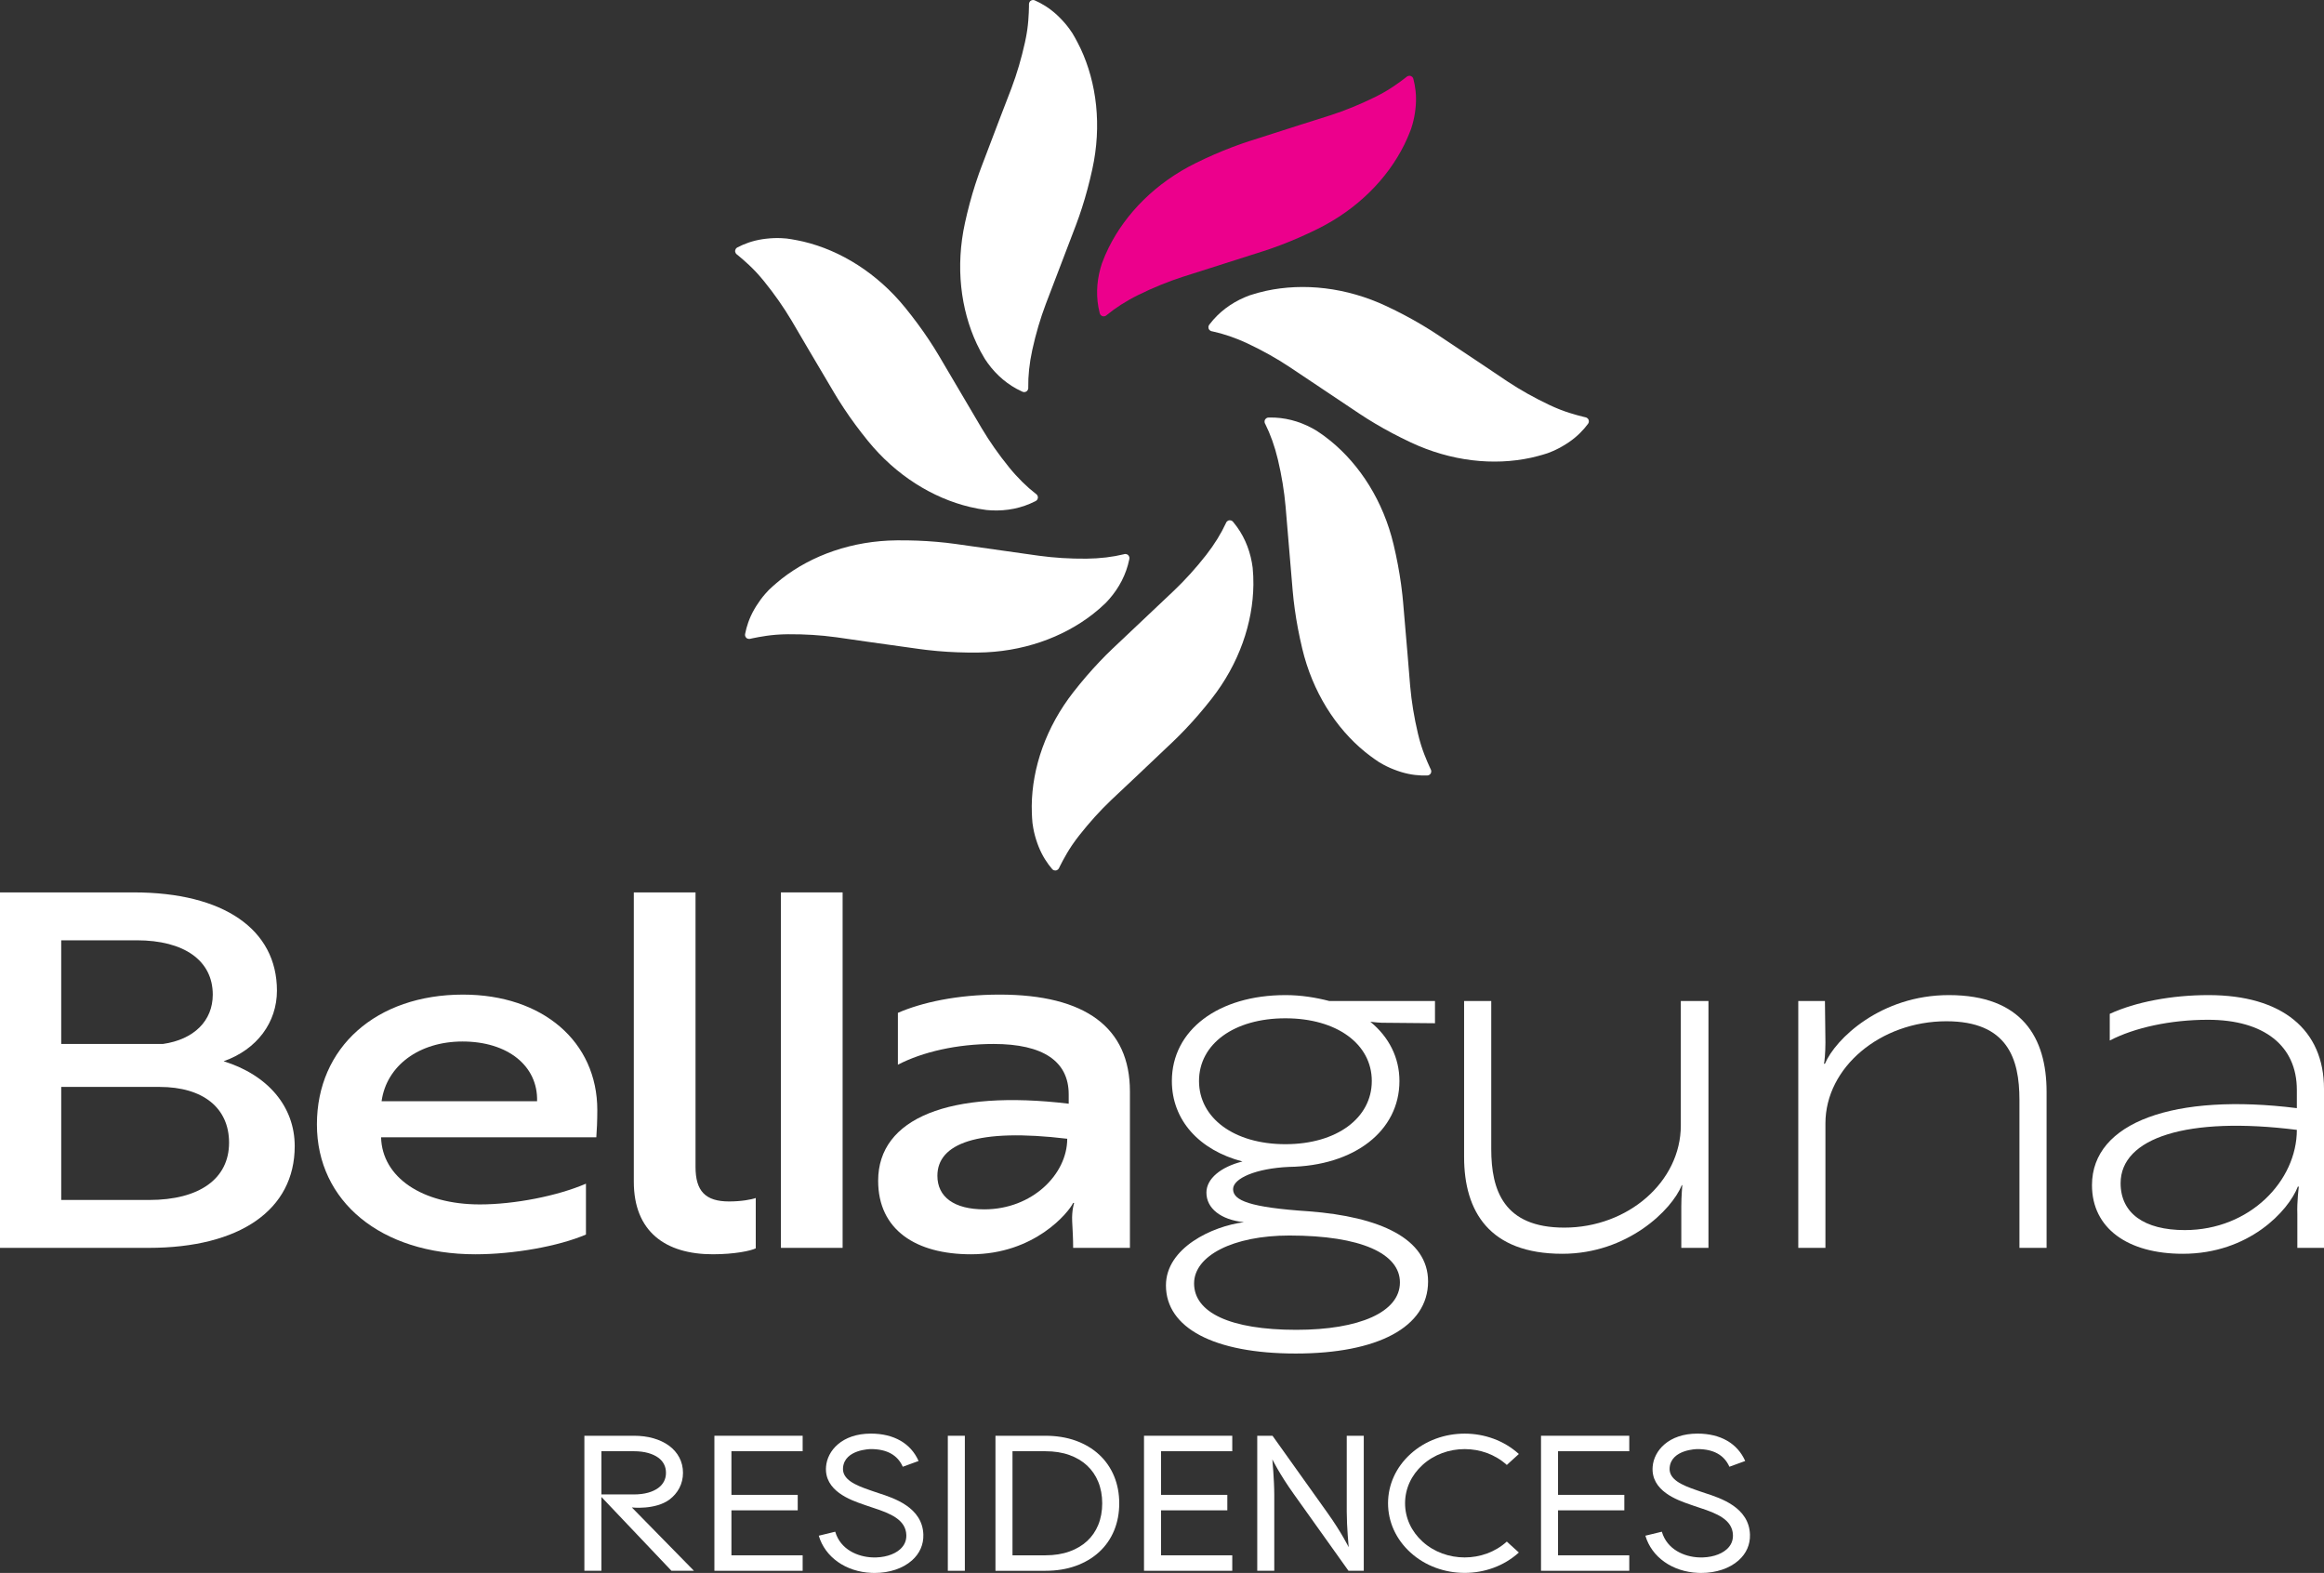 <?xml version="1.0" encoding="UTF-8"?><svg id="Layer_1" xmlns="http://www.w3.org/2000/svg" viewBox="0 0 680.521 460.562"><rect x="0" y="0" width="680.521" height="460.562" fill="#333333" stroke="none"/><path d="M401.334,221.411c.814.607,1.635,1.195,2.476,1.742.438.266.88.518,1.326.759,1.29.696,2.622,1.271,3.975,1.745.125.044.243.082.366.125.264.089.529.18.795.26,2.872.878,5.447,1.091,7.659,1.015,0,0,.537.025.918-.45.474-.594.159-1.233.14-1.273-.082-.169-1.73-3.572-2.804-6.982-.004-.019-.013-.036-.017-.053-.085-.271-.169-.552-.252-.837-.076-.26-.15-.522-.224-.787-.042-.154-.087-.309-.129-.467-.127-.474-.247-.954-.364-1.44-1.121-4.754-1.869-9.378-2.252-13.72l-.004-.011-.072-.85c-.269-3.244-1.081-13.415-1.768-21.013l-.25-2.939h-.002c-.106-1.307-.262-2.652-.438-4.005-.059-.512-.112-.945-.163-1.271-.512-3.732-1.241-7.579-2.172-11.497-3.018-12.707-9.808-23.303-18.471-30.379-1.3-1.064-2.648-2.041-4.028-2.939-.438-.266-.882-.52-1.326-.761-3.925-2.119-8.2-3.221-12.529-3.132,0,0-.173,0-.26.004,0,0-.537-.027-.918.45-.474.594-.159,1.233-.137,1.273.006.019.085.156.085.156,1.489,2.977,2.77,6.496,3.694,10.393,1.129,4.754,1.871,9.378,2.254,13.718l.002.013,2.089,24.802h.002c.14,1.719.353,3.487.598,5.276.512,3.734,1.245,7.581,2.176,11.499,3.015,12.705,9.793,23.32,18.469,30.376.524.425,1.043.82,1.554,1.199" fill="#fff"/><path d="M450.247,133.554c.981-.258,1.954-.533,2.905-.85.48-.176.954-.364,1.421-.565,1.347-.573,2.628-1.256,3.842-2.017.112-.07.218-.14.326-.209.235-.152.472-.3.7-.459,2.476-1.698,4.248-3.578,5.568-5.356,0,0,.355-.404.22-.998-.169-.742-.863-.892-.907-.903-.184-.042-3.872-.873-7.209-2.161-.017-.006-.034-.013-.051-.019-.264-.104-.537-.214-.81-.326-.252-.101-.503-.207-.757-.315-.148-.063-.294-.125-.446-.192-.448-.197-.899-.4-1.351-.613-4.417-2.087-8.499-4.384-12.132-6.792l-.011-.002-.708-.474c-2.705-1.814-11.163-7.522-17.532-11.721l-2.453-1.637v.002c-1.089-.734-2.237-1.449-3.407-2.157-.436-.273-.81-.501-1.093-.664-3.237-1.929-6.701-3.756-10.345-5.471-11.814-5.561-24.333-6.862-35.265-4.5-1.643.355-3.248.799-4.811,1.317-.482.176-.956.366-1.421.562-4.104,1.749-7.632,4.403-10.26,7.843,0,0-.108.135-.161.205,0,0-.355.404-.22.998.169.742.865.892.909.903.021.006.175.03.175.03,3.256.694,6.805,1.886,10.429,3.593,4.422,2.081,8.499,4.384,12.132,6.79l.011.006,20.694,13.832.002-.002c1.429.962,2.946,1.897,4.498,2.821,3.237,1.926,6.701,3.753,10.347,5.468,11.812,5.564,24.337,6.883,35.265,4.5.658-.144,1.29-.302,1.905-.467" fill="#fff"/><path d="M412.053,40.535c.41-.928.801-1.861,1.148-2.802.161-.484.309-.973.444-1.463.391-1.41.656-2.838.816-4.261.017-.131.027-.256.04-.385.027-.279.059-.556.078-.835.216-2.994-.148-5.553-.715-7.691,0,0-.095-.531-.645-.795-.685-.33-1.235.121-1.273.148-.146.116-3.096,2.48-6.181,4.286-.017.008-.034.019-.049.027-.245.144-.501.288-.759.431-.237.133-.476.264-.719.395-.142.076-.281.152-.427.228-.434.228-.873.455-1.322.675-4.386,2.153-8.727,3.91-12.874,5.251l-.011.006-.812.258c-3.104.983-12.84,4.039-20.093,6.401l-2.81.897c-1.252.395-2.527.846-3.808,1.32-.484.171-.897.321-1.201.44-3.527,1.33-7.114,2.899-10.725,4.678-11.717,5.769-20.537,14.745-25.506,24.766-.749,1.506-1.402,3.037-1.971,4.584-.163.484-.311.973-.446,1.461-1.193,4.297-1.315,8.71-.264,12.91,0,0,.038.169.061.254,0,0,.093.529.643.795.685.33,1.237-.121,1.273-.15.017-.011.133-.116.133-.116,2.569-2.115,5.716-4.147,9.309-5.915,4.384-2.159,8.727-3.91,12.874-5.251l.011-.004,23.717-7.558h-.002c1.645-.52,3.322-1.121,5.012-1.759,3.525-1.33,7.114-2.899,10.725-4.68,11.715-5.767,20.556-14.735,25.507-24.766.298-.605.569-1.197.823-1.781" fill="#ec008c"/><path d="M315.515,12.401c-.469-.901-.956-1.787-1.474-2.643-.279-.429-.569-.85-.867-1.26-.859-1.186-1.81-2.282-2.823-3.297-.093-.093-.184-.18-.277-.271-.199-.195-.398-.393-.603-.579-2.208-2.039-4.434-3.347-6.46-4.238,0,0-.474-.258-1.023.006-.685.332-.677,1.043-.677,1.087,0,.19.008,3.969-.503,7.509-.004.019-.006.036-.008.053-.042.281-.087.571-.137.865-.042.266-.089.535-.137.806-.03.159-.057.315-.089.478-.091.482-.188.966-.296,1.455-1.053,4.768-2.383,9.26-3.923,13.337l-.002.013-.302.795c-1.167,3.041-4.849,12.557-7.526,19.702l-1.051,2.755h.002c-.472,1.224-.913,2.504-1.343,3.8-.169.486-.309.901-.406,1.214-1.159,3.586-2.17,7.369-3.03,11.303-2.793,12.755-1.275,25.251,3.46,35.384.713,1.523,1.501,2.988,2.356,4.396.277.431.569.85.865,1.26,2.616,3.612,5.989,6.46,9.928,8.258,0,0,.156.076.237.11,0,0,.472.256,1.021-.008.685-.33.679-1.04.677-1.087.002-.021-.008-.178-.008-.178-.049-3.328.324-7.052,1.182-10.966,1.045-4.773,2.383-9.262,3.92-13.339l.002-.011,8.881-23.252-.002-.002c.62-1.609,1.193-3.295,1.749-5.012,1.159-3.586,2.167-7.369,3.028-11.305,2.796-12.755,1.296-25.259-3.46-35.384-.288-.609-.582-1.191-.88-1.753" fill="#fff"/><path d="M233.328,70.335c-.996-.195-1.992-.366-2.986-.495-.51-.051-1.019-.085-1.525-.108-1.463-.07-2.914-.008-4.339.152-.131.013-.256.03-.385.044-.275.036-.554.068-.829.112-2.969.455-5.38,1.379-7.34,2.408,0,0-.497.209-.632.804-.169.742.391,1.18.427,1.207.148.118,3.108,2.468,5.555,5.075.013.015.027.027.038.04.195.207.393.425.59.645.182.201.364.404.543.611.106.123.211.241.319.366.319.372.639.751.952,1.14,3.075,3.796,5.754,7.638,7.983,11.383l.008.008.433.734c1.649,2.808,6.794,11.618,10.711,18.167l1.499,2.538h.002c.662,1.133,1.387,2.275,2.134,3.419.275.436.512.804.696,1.074,2.081,3.142,4.409,6.291,6.947,9.416,8.232,10.137,18.947,16.741,29.822,19.355,1.632.393,3.271.691,4.906.901.51.051,1.019.087,1.525.11,4.453.205,8.784-.656,12.645-2.614,0,0,.156-.076.233-.116,0,0,.497-.209.632-.804.169-.742-.391-1.18-.429-1.207-.015-.015-.144-.104-.144-.104-2.633-2.036-5.312-4.652-7.837-7.761-3.081-3.794-5.756-7.638-7.985-11.383l-.006-.008-12.643-21.442-.002.002c-.871-1.489-1.831-2.988-2.829-4.494-2.081-3.142-4.409-6.289-6.949-9.416-8.23-10.137-18.941-16.762-29.82-19.355-.656-.156-1.294-.288-1.92-.406" fill="#fff"/><path d="M227.381,170.712c-.772.658-1.529,1.328-2.25,2.026-.355.368-.7.742-1.034,1.125-.966,1.102-1.823,2.273-2.586,3.487-.07.11-.135.218-.203.328-.146.239-.294.476-.431.719-1.495,2.603-2.275,5.067-2.694,7.24,0,0-.144.518.235.996.476.594,1.167.427,1.212.419.184-.042,3.865-.892,7.431-1.18.019-.002.038-.004.055-.006.283-.021.575-.04.871-.057.271-.017.543-.032.818-.044.161-.006.319-.015.484-.021.491-.017.985-.03,1.484-.034,4.885-.036,9.558.264,13.876.856l.013-.002.844.118c3.223.463,13.32,1.933,20.88,2.954l2.92.41v-.002c1.3.188,2.645.334,4.005.465.512.057.945.099,1.273.125,3.753.332,7.665.476,11.694.44,13.058-.114,24.902-4.375,33.726-11.248,1.326-1.032,2.58-2.127,3.764-3.273.355-.368.702-.744,1.034-1.125,2.939-3.354,4.965-7.276,5.843-11.516,0,0,.038-.169.055-.254,0,0,.144-.518-.237-.996-.474-.594-1.165-.429-1.21-.419-.021.004-.171.049-.171.049-3.233.789-6.949,1.254-10.954,1.29-4.887.042-9.56-.264-13.878-.856h-.011l-24.646-3.483v.002c-1.707-.245-3.479-.431-5.278-.59-3.753-.332-7.665-.474-11.694-.438-13.058.114-24.914,4.358-33.726,11.248-.531.417-1.032.833-1.514,1.248" fill="#fff"/><path d="M302.149,237.948c.032,1.015.085,2.024.182,3.022.063.507.144,1.011.235,1.51.258,1.442.639,2.842,1.112,4.195.042.125.087.243.131.366.095.26.188.524.292.782,1.104,2.793,2.544,4.94,3.982,6.621,0,0,.315.438.924.438.761,0,1.064-.645,1.083-.685.082-.169,1.713-3.58,3.711-6.545.011-.017.021-.032.03-.047.161-.235.328-.476.499-.719.154-.222.313-.444.476-.666.095-.129.186-.26.285-.393.292-.393.59-.787.899-1.18,3.018-3.842,6.166-7.31,9.321-10.317l.006-.008.62-.586c2.37-2.233,9.814-9.209,15.327-14.485l2.142-2.026-.002-.002c.958-.899,1.912-1.859,2.861-2.84.362-.366.668-.679.89-.918,2.601-2.73,5.151-5.699,7.636-8.869,8.05-10.281,12.104-22.195,12.233-33.381.019-1.679-.055-3.343-.214-4.982-.063-.51-.142-1.013-.233-1.512-.791-4.388-2.593-8.418-5.363-11.747,0,0-.108-.135-.165-.201,0,0-.313-.438-.924-.438-.759,0-1.062.645-1.083.687-.011.017-.068.163-.068.163-1.4,3.02-3.352,6.215-5.822,9.368-3.013,3.846-6.166,7.31-9.321,10.317l-.006.008-18.091,17.097v.002c-1.256,1.18-2.504,2.451-3.749,3.758-2.601,2.728-5.151,5.699-7.634,8.871-8.052,10.279-12.127,22.195-12.235,33.379-.006.675.008,1.326.032,1.962" fill="#fff"/><path d="M86.3,335.599c0,18.647-16.046,29.778-42.787,29.778H0v-104.079h39.175c26.308,0,41.92,10.842,41.92,28.767,0,9.251-5.781,17.2-15.612,20.67,13.011,4.047,20.816,13.299,20.816,24.864M47.704,305.675c9.108-1.3,14.599-6.792,14.599-14.453,0-9.975-8.384-15.902-22.261-15.902h-22.117v30.355h29.778ZM17.926,351.354h25.731c14.745,0,23.417-6.215,23.417-16.769,0-10.118-7.517-16.333-20.381-16.333h-28.767v33.102Z" fill="#fff"/><path d="M174.904,325.046c0,3.037-.144,6.215-.29,7.951h-63.024c.288,11.709,11.998,19.66,28.911,19.66,10.118,0,22.694-2.459,31.079-6.073v14.891c-8.095,3.468-21.25,5.781-32.381,5.781-27.608,0-46.401-15.468-46.401-38.019s17.346-38.017,42.787-38.017c23.273,0,39.319,13.732,39.319,33.825M135.442,304.953c-12.722,0-22.261,7.084-23.707,17.49h45.534c.29-10.406-8.672-17.49-21.827-17.49" fill="#fff"/><path d="M185.597,261.297h18.069v80.372c0,7.082,2.891,10.118,9.829,10.118,3.614,0,6.65-.577,7.807-1.013v14.745c-1.446.723-6.217,1.734-12.576,1.734-13.878,0-23.13-6.648-23.13-21.248v-84.709Z" fill="#fff"/><rect x="228.669" y="261.296" width="18.069" height="104.079" fill="#fff"/><path d="M262.927,296.568c6.938-3.034,17.346-5.348,29.778-5.348,25.151,0,38.162,9.685,38.162,28.334v45.822h-16.625c0-2.601-.144-5.058-.288-7.805-.146-3.18.577-5.348.577-5.348h-.29c-1.3,2.747-11.275,15.033-29.922,15.033-16.046,0-27.177-7.084-27.177-21.537,0-18.359,20.96-26.744,55.798-22.552v-2.745c0-9.685-7.517-14.745-21.973-14.745-10.696,0-20.814,2.313-28.042,6.071v-15.179ZM312.509,333.43c-26.454-3.18-38.019,1.446-38.019,10.842,0,6.215,4.916,9.829,13.734,9.829,14.02,0,24.284-10.262,24.284-20.67" fill="#fff"/><path d="M376.396,291.364c4.627,0,8.962.723,12.865,1.736h30.935v6.505l-15.612-.144c-.723,0-1.88-.146-3.324-.29,5.492,4.481,8.528,10.552,8.528,17.346,0,14.599-13.155,24.864-32.379,25.153-9.541.433-16.335,3.324-16.335,6.505,0,3.324,4.771,5.348,22.261,6.505,20.672,1.59,34.838,7.951,34.838,20.527,0,13.445-14.889,21.106-38.74,21.106-23.997,0-38.019-7.517-38.019-19.949,0-10.988,13.589-17.346,22.84-18.503-6.794-.723-10.988-4.047-10.988-8.674,0-4.047,4.193-7.515,10.554-9.106-12.722-3.326-20.672-12.144-20.672-23.563,0-14.889,13.589-25.153,33.248-25.153M409.932,375.496c0-8.384-11.275-13.734-32.379-13.734-16.479,0-27.898,5.927-27.898,14.022,0,8.53,10.552,13.591,29.922,13.591,18.503,0,30.355-5.204,30.355-13.878M376.396,335.02c15.033,0,25.297-7.661,25.297-18.503s-10.264-18.359-25.297-18.359-25.297,7.517-25.297,18.359,10.264,18.503,25.297,18.503" fill="#fff"/><path d="M500.275,365.376h-7.951v-12.142c0-3.037.29-5.927.29-6.217h-.144c-2.893,7.228-15.902,20.093-34.982,20.093-21.396,0-28.767-12.432-28.767-28.332v-45.68h7.951v43.366c0,11.998,3.614,22.984,21.394,22.984,18.647,0,34.115-13.443,34.115-29.922v-36.428h8.095v72.277Z" fill="#fff"/><path d="M534.384,293.099l.144,12.142c0,3.037-.288,5.927-.434,6.217h.29c3.037-7.228,16.335-20.093,36.283-20.093,21.394,0,28.621,12.432,28.621,28.332v45.68h-7.949v-43.367c0-11.998-3.47-22.984-21.396-22.984-19.224,0-35.416,13.443-35.416,29.922v36.428h-7.949v-72.278h7.805Z" fill="#fff"/><path d="M617.785,296.859c7.515-3.47,18.069-5.494,28.911-5.494,21.537,0,33.825,10.118,33.825,27.465v46.547h-7.807v-9.831c-.144-3.758.433-8.095.433-8.095h-.288c-2.747,7.084-14.312,19.66-33.682,19.66-16.19,0-26.598-7.515-26.598-20.093,0-18.503,24.284-27.031,59.99-22.55v-5.348c0-12.865-9.541-20.527-26.02-20.527-10.985,0-21.537,2.313-28.765,6.071v-7.805ZM672.57,330.828c-32.091-4.047-51.605,2.313-51.605,15.612,0,8.818,6.938,13.732,18.791,13.732,19.082,0,32.815-14.456,32.815-29.345" fill="#fff"/><path d="M203.212,459.931h-6.585l-20.521-21.621v21.621h-4.986v-39.54h14.478c2.077,0,3.994.246,5.692.728,1.756.499,3.292,1.222,4.565,2.146,1.328.965,2.363,2.146,3.074,3.512.709,1.356,1.066,2.861,1.066,4.474,0,1.595-.359,3.093-1.066,4.449-.676,1.297-1.651,2.427-2.887,3.372-4.213,3.103-11.023,2.311-11.023,2.311l18.192,18.55ZM176.109,437.572h9.492c1.571,0,2.987-.175,4.206-.521,1.158-.328,2.144-.786,2.928-1.363.747-.548,1.3-1.179,1.69-1.931.395-.756.586-1.576.586-2.509,0-.95-.191-1.779-.586-2.536-.39-.746-.938-1.373-1.68-1.911-.787-.572-1.775-1.028-2.938-1.359-1.217-.345-2.632-.52-4.206-.52h-9.492v12.649Z" fill="#fff"/><path d="M214.179,424.923v12.774h19.412v4.532h-19.412v13.169h20.858v4.535h-25.062v-.003h-.782v-39.538h.782v-.002h25.062v4.532h-20.858Z" fill="#fff"/><path d="M270.378,449.35c.085,2.916-1.065,5.52-3.327,7.533-2.651,2.36-6.595,3.679-10.931,3.679-.317,0-.631-.007-.95-.021-7.521-.331-13.571-4.604-15.416-10.885l4.818-1.169c1.548,5.265,6.614,7.339,10.839,7.525,3.277.143,6.321-.741,8.152-2.37,1.262-1.122,1.878-2.525,1.829-4.17-.135-4.509-4.695-6.356-9.767-7.999-.688-.225-1.312-.426-1.843-.622-.281-.102-.603-.212-.953-.333-3.738-1.29-11.52-3.972-10.948-11.077.374-4.663,4.644-9.68,13.129-9.68,6.73,0,11.69,2.851,13.97,8.021l-4.629,1.685c-1.512-3.431-4.655-5.173-9.341-5.173-.078,0-7.722.062-8.157,5.476-.276,3.445,3.675,5.104,7.744,6.508.385.132.74.255,1.049.368.475.175,1.035.357,1.649.556,4.487,1.453,12.84,4.159,13.082,12.148Z" fill="#fff"/><path d="M277.544,459.931v-39.538h4.986v39.538h-4.986Z" fill="#fff"/><path d="M327.74,440.162c0,2.868-.499,5.536-1.484,7.933-1.004,2.445-2.481,4.572-4.386,6.325-1.9,1.749-4.218,3.124-6.891,4.084-2.64.947-5.626,1.43-8.875,1.43h-14.608v-39.543h14.608c3.245,0,6.231.482,8.873,1.43,2.68.962,5,2.347,6.902,4.116,1.902,1.768,3.375,3.901,4.376,6.34.985,2.396,1.484,5.05,1.484,7.886ZM322.754,440.159c0-2.292-.395-4.411-1.17-6.297-.756-1.844-1.857-3.445-3.27-4.759-1.409-1.31-3.148-2.342-5.168-3.07-2.056-.737-4.426-1.11-7.042-1.11h-9.622v30.476h9.622c2.621,0,4.988-.376,7.042-1.112,2.025-.726,3.767-1.754,5.177-3.054,1.408-1.295,2.505-2.885,3.261-4.726.775-1.886,1.17-4.022,1.17-6.348Z" fill="#fff"/><path d="M339.978,424.923v12.774h19.412v4.532h-19.412v13.169h20.858v4.535h-25.062v-.003h-.782v-39.538h.782v-.002h25.062v4.532h-20.858Z" fill="#fff"/><path d="M399.343,420.393v39.538h-4.471l-16.054-22.515c-4.253-5.962-6.248-10.121-6.248-10.121,0,0,.567,6.102.567,10.384v22.252h-4.986v-39.538h4.471l16.059,22.52c4.251,5.962,6.243,10.116,6.243,10.116,0,0-.567-6.101-.567-10.383v-22.253h4.986Z" fill="#fff"/><path d="M441.226,451.377l3.526,3.204c-4.374,3.977-10.119,5.964-15.866,5.964s-11.491-1.987-15.865-5.964c-4.237-3.852-6.571-8.975-6.571-14.424s2.332-10.569,6.571-14.424c8.748-7.954,22.985-7.954,31.733,0l-3.525,3.207c-6.806-6.187-17.876-6.187-24.682,0-3.296,2.998-5.111,6.979-5.111,11.219s1.815,8.224,5.111,11.22c6.805,6.187,17.876,6.187,24.679-.002Z" fill="#fff"/><path d="M456.23,424.923v12.774h19.412v4.532h-19.412v13.169h20.858v4.535h-25.062v-.003h-.782v-39.538h.782v-.002h25.062v4.532h-20.858Z" fill="#fff"/><path d="M512.43,449.35c.085,2.916-1.066,5.52-3.327,7.533-2.651,2.36-6.595,3.679-10.931,3.679-.317,0-.631-.007-.95-.021-7.521-.331-13.571-4.604-15.416-10.885l4.818-1.169c1.548,5.265,6.614,7.339,10.839,7.525,3.277.143,6.321-.741,8.152-2.37,1.262-1.122,1.878-2.525,1.829-4.17-.135-4.509-4.695-6.356-9.767-7.999-.688-.225-1.312-.426-1.843-.622-.281-.102-.603-.212-.953-.333-3.738-1.29-11.52-3.972-10.948-11.077.374-4.663,4.644-9.68,13.129-9.68,6.73,0,11.69,2.851,13.97,8.021l-4.629,1.685c-1.512-3.431-4.655-5.173-9.341-5.173-.078,0-7.722.062-8.157,5.476-.276,3.445,3.675,5.104,7.744,6.508.385.132.74.255,1.049.368.475.175,1.035.357,1.649.556,4.487,1.453,12.84,4.159,13.082,12.148Z" fill="#fff"/></svg>